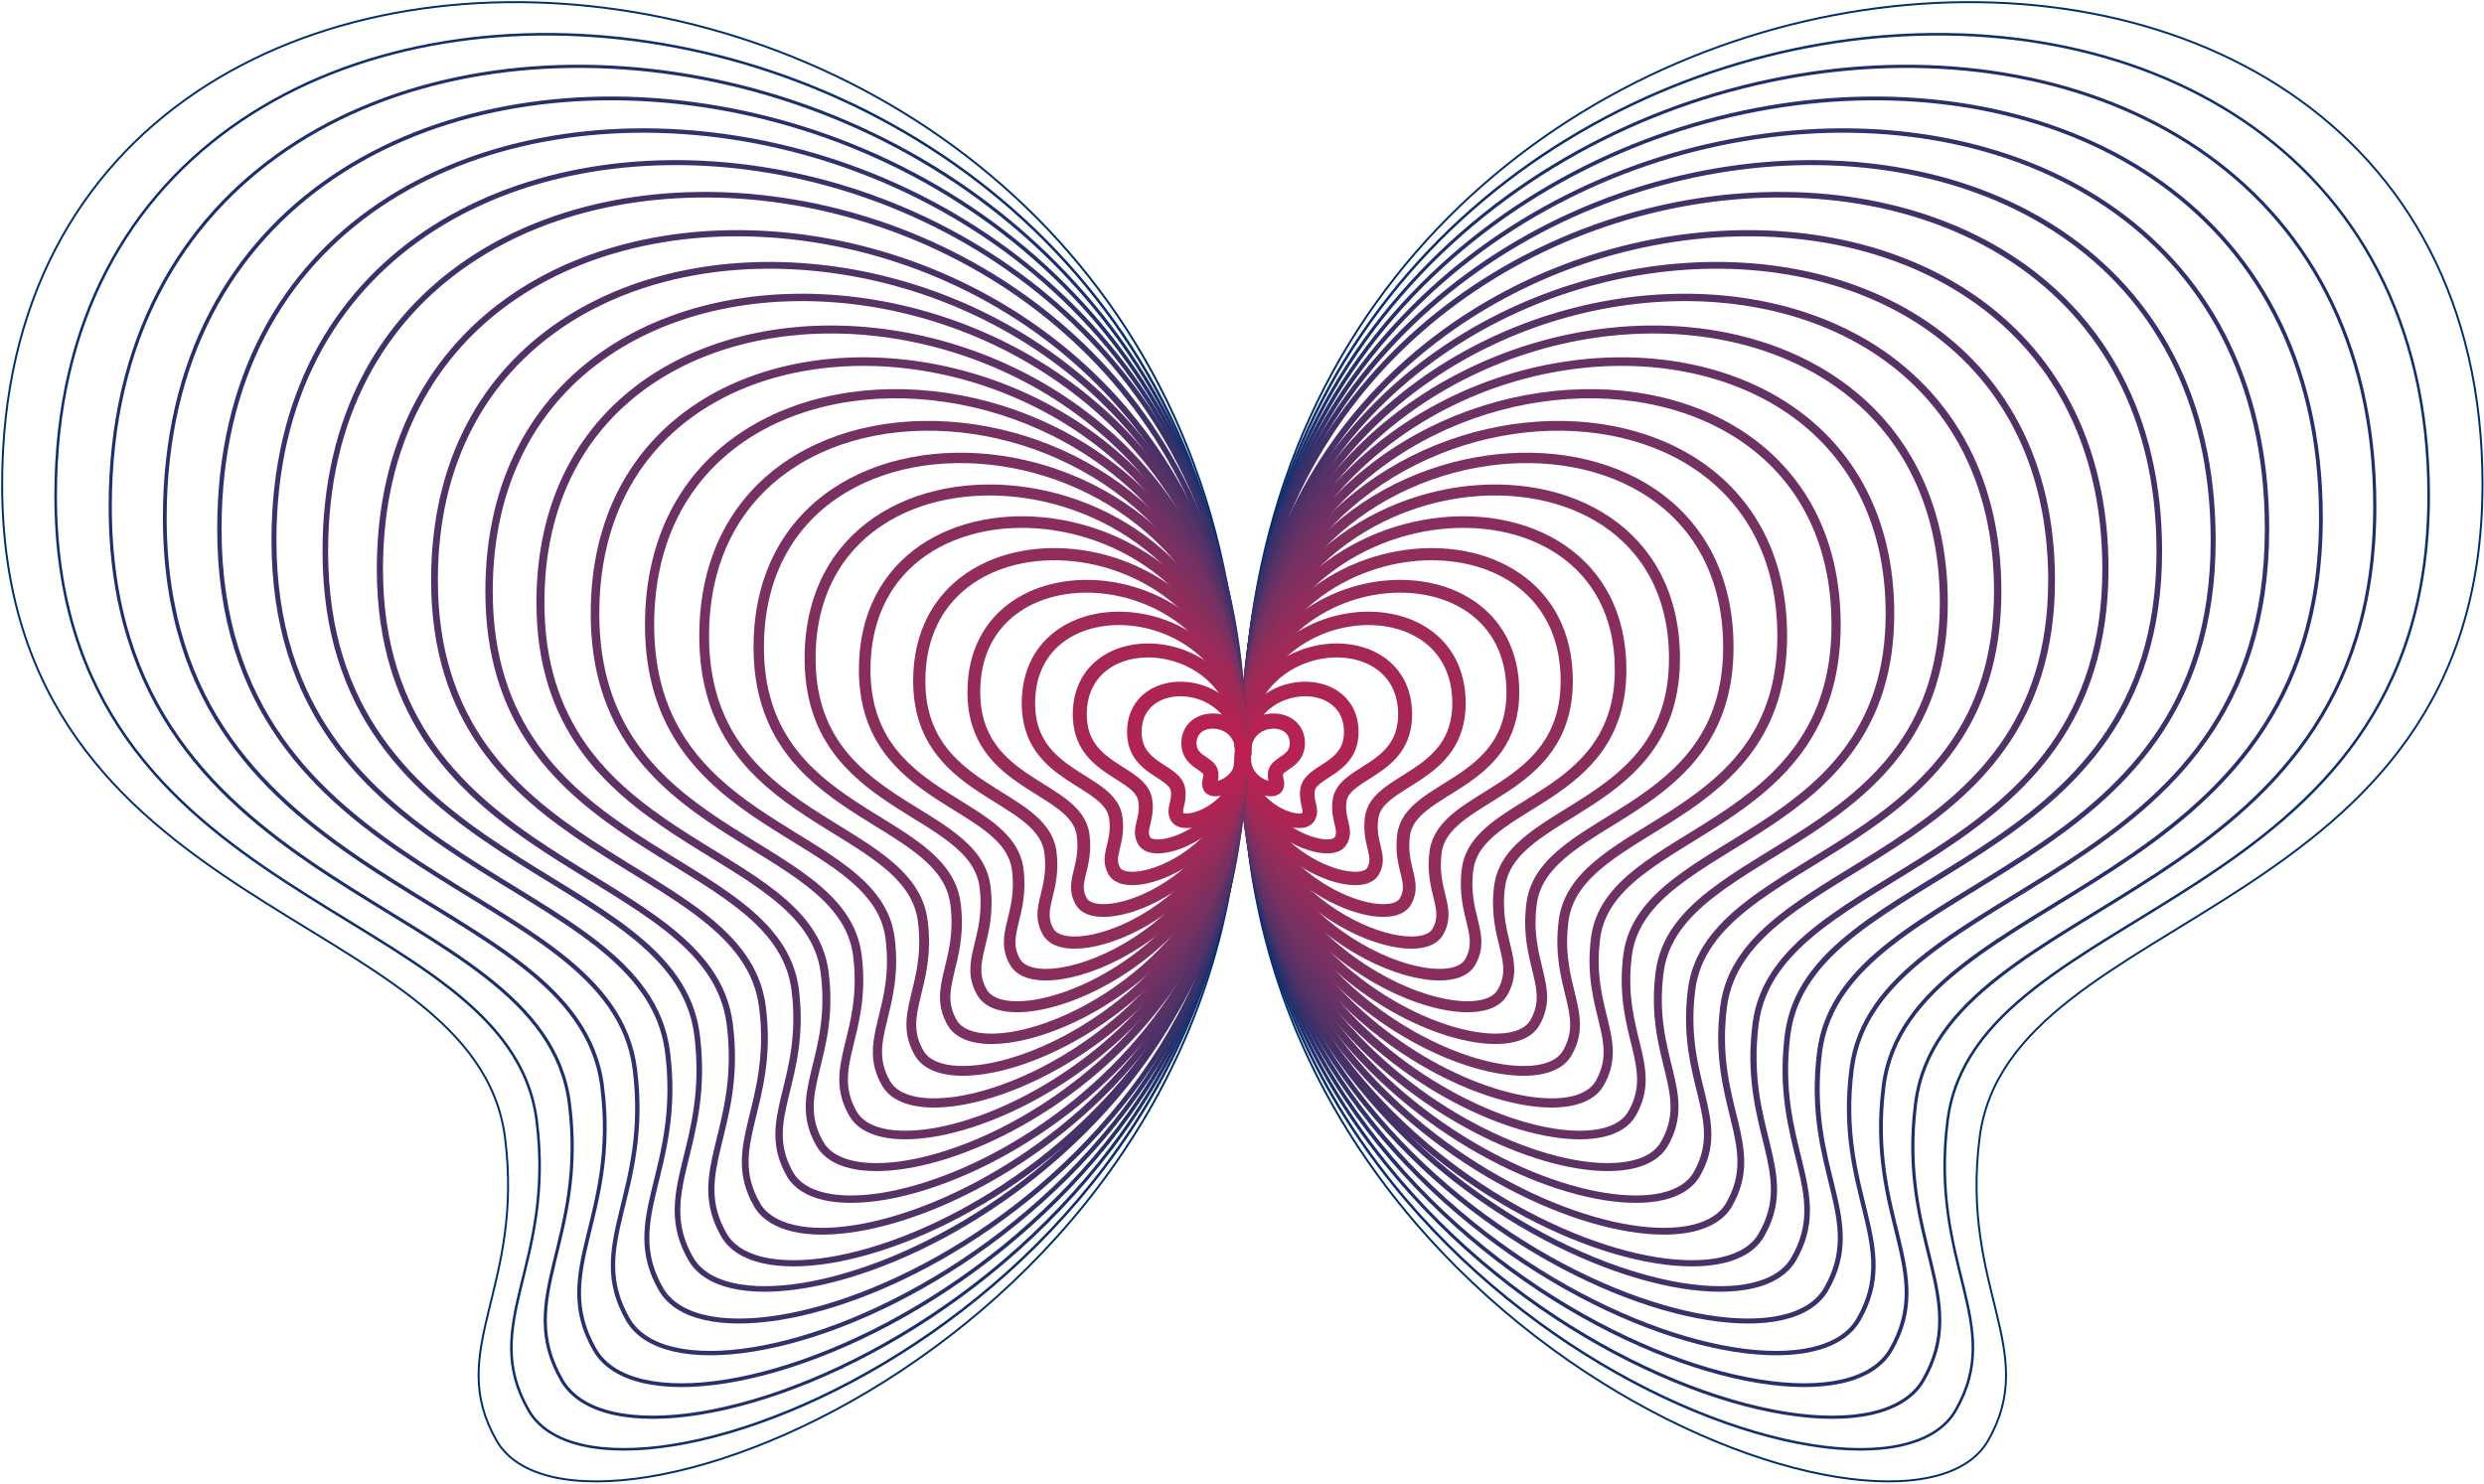 <?xml version="1.0" encoding="UTF-8"?> <svg xmlns="http://www.w3.org/2000/svg" width="1160" height="693" viewBox="0 0 1160 693" fill="none"> <path d="M580.709 345.712C580.709 -62.005 1159.3 -115.95 1159.3 226.187C1159.3 430.454 938.325 423.227 924.472 531.297C915.414 602.027 952.806 630.519 928.382 672.966C889.127 741.222 580.709 623.62 580.709 356.878" stroke="#002E6E" stroke-width="0.922" stroke-miterlimit="10" stroke-linecap="round" stroke-linejoin="round"></path> <path d="M580.709 345.682C580.709 -44.308 1134.16 -95.849 1134.16 231.413C1134.16 426.799 922.774 419.918 909.529 523.289C900.859 590.944 936.628 618.207 913.274 658.809C875.721 724.097 580.709 611.645 580.709 356.503" stroke="#0F2F6D" stroke-width="1.203" stroke-miterlimit="10" stroke-linecap="round" stroke-linejoin="round"></path> <path d="M580.709 345.652C580.709 -26.612 1109 -75.746 1109 236.64C1109 423.145 907.224 416.609 894.587 515.281C886.314 579.861 920.45 605.895 898.166 644.651C862.312 706.973 580.709 599.673 580.709 356.126" stroke="#1E306C" stroke-width="1.483" stroke-miterlimit="10" stroke-linecap="round" stroke-linejoin="round"></path> <path d="M580.709 345.621C580.709 -8.914 1083.84 -55.645 1083.84 241.867C1083.84 419.489 891.673 413.299 879.641 507.274C871.761 568.777 904.272 593.582 883.041 630.493C848.901 689.847 580.709 587.698 580.709 355.749" stroke="#28306C" stroke-width="1.765" stroke-miterlimit="10" stroke-linecap="round" stroke-linejoin="round"></path> <path d="M580.709 345.591C580.709 8.781 1058.67 -35.542 1058.67 247.093C1058.67 415.836 876.133 409.99 864.694 499.265C857.21 557.695 888.094 581.272 867.926 616.336C835.492 672.722 580.709 575.725 580.709 355.374" stroke="#31316B" stroke-width="2.046" stroke-miterlimit="10" stroke-linecap="round" stroke-linejoin="round"></path> <path d="M580.709 345.56C580.709 26.478 1033.53 -15.44 1033.53 252.319C1033.53 412.18 860.584 406.679 849.748 491.255C842.657 546.61 871.916 568.959 852.808 602.178C822.083 655.596 580.709 563.751 580.709 354.996" stroke="#3A316A" stroke-width="2.326" stroke-miterlimit="10" stroke-linecap="round" stroke-linejoin="round"></path> <path d="M580.709 345.531C580.709 44.175 1008.37 4.663 1008.37 257.547C1008.37 408.526 845.035 403.372 834.802 483.248C828.104 535.527 855.738 556.648 837.693 588.023C808.673 638.472 580.709 551.777 580.709 354.622" stroke="#423169" stroke-width="2.607" stroke-miterlimit="10" stroke-linecap="round" stroke-linejoin="round"></path> <path d="M580.709 348.498C580.709 64.87 983.207 27.763 983.207 265.77C983.207 407.87 829.485 403.059 819.854 478.239C813.551 527.441 839.559 547.333 822.575 576.861C795.264 624.344 580.709 542.802 580.709 357.242" stroke="#493168" stroke-width="2.887" stroke-miterlimit="10" stroke-linecap="round" stroke-linejoin="round"></path> <path d="M580.709 348.469C580.709 82.567 958.064 47.866 958.064 270.999C958.064 404.217 813.938 399.75 804.908 470.232C798.998 516.36 823.381 535.023 807.459 562.705C781.853 607.22 580.709 530.83 580.709 356.868" stroke="#513267" stroke-width="3.167" stroke-miterlimit="10" stroke-linecap="round" stroke-linejoin="round"></path> <path d="M580.709 348.438C580.709 100.263 932.902 67.968 932.902 276.225C932.902 400.561 798.389 396.441 789.961 462.222C784.445 505.276 807.203 522.71 792.342 548.547C768.444 590.094 580.709 518.855 580.709 356.49" stroke="#583266" stroke-width="3.45" stroke-miterlimit="10" stroke-linecap="round" stroke-linejoin="round"></path> <path d="M580.709 348.408C580.709 117.959 907.74 88.069 907.74 281.453C907.74 396.908 782.84 393.132 775.015 454.216C769.894 494.192 791.025 510.398 777.225 534.391C755.035 572.969 580.709 506.882 580.709 356.116" stroke="#5F3265" stroke-width="3.73" stroke-miterlimit="10" stroke-linecap="round" stroke-linejoin="round"></path> <path d="M580.709 348.377C580.709 135.656 882.587 108.172 882.587 286.677C882.587 393.252 767.293 389.821 760.069 446.206C755.341 483.108 774.847 498.085 762.109 520.233C741.625 555.845 580.709 494.907 580.709 355.738" stroke="#663164" stroke-width="4.01" stroke-miterlimit="10" stroke-linecap="round" stroke-linejoin="round"></path> <path d="M580.709 348.349C580.709 153.353 857.431 128.274 857.431 291.906C857.431 389.598 751.744 386.514 745.121 438.199C740.788 472.026 758.669 485.774 746.992 506.075C728.214 538.721 580.709 482.935 580.709 355.364" stroke="#6D3163" stroke-width="4.291" stroke-miterlimit="10" stroke-linecap="round" stroke-linejoin="round"></path> <path d="M580.709 348.318C580.709 171.05 832.275 148.376 832.275 297.132C832.275 385.944 736.195 383.203 730.175 430.19C726.235 460.943 742.491 473.463 731.876 491.918C714.805 521.595 580.709 470.962 580.709 354.986" stroke="#743161" stroke-width="4.571" stroke-miterlimit="10" stroke-linecap="round" stroke-linejoin="round"></path> <path d="M580.709 348.287C580.709 188.745 807.118 168.479 807.118 302.358C807.118 382.289 720.645 379.895 715.229 422.183C711.682 449.859 726.312 461.151 716.759 477.761C701.396 504.47 580.709 458.987 580.709 354.611" stroke="#7A3060" stroke-width="4.852" stroke-miterlimit="10" stroke-linecap="round" stroke-linejoin="round"></path> <path d="M580.709 348.257C580.709 206.443 781.962 188.581 781.962 307.585C781.962 378.634 705.098 376.585 700.282 414.174C697.131 438.776 710.134 448.838 701.643 463.604C687.987 487.345 580.709 447.014 580.709 354.234" stroke="#81305E" stroke-width="5.134" stroke-miterlimit="10" stroke-linecap="round" stroke-linejoin="round"></path> <path d="M580.709 348.228C580.709 224.139 756.805 208.684 756.805 312.813C756.805 374.98 689.549 373.275 685.336 406.167C682.578 427.693 693.956 436.529 686.526 449.447C674.577 470.221 580.709 435.042 580.709 353.86" stroke="#892E5C" stroke-width="5.414" stroke-miterlimit="10" stroke-linecap="round" stroke-linejoin="round"></path> <path d="M580.709 348.198C580.709 241.837 731.649 228.786 731.649 318.039C731.649 371.327 674 369.968 670.388 398.159C668.025 416.611 677.778 424.217 671.408 435.289C661.166 453.096 580.709 423.068 580.709 353.483" stroke="#902D5B" stroke-width="5.695" stroke-miterlimit="10" stroke-linecap="round" stroke-linejoin="round"></path> <path d="M580.709 348.168C580.709 259.533 706.493 248.889 706.493 323.266C706.493 367.672 658.453 366.658 655.442 390.152C653.472 405.528 661.6 411.905 656.293 421.132C647.757 435.971 580.709 411.095 580.709 353.108" stroke="#972B59" stroke-width="5.975" stroke-miterlimit="10" stroke-linecap="round" stroke-linejoin="round"></path> <path d="M580.709 348.14C580.709 277.233 681.335 268.992 681.335 328.495C681.335 364.019 642.904 363.351 640.496 382.145C638.919 394.446 645.422 399.594 641.175 406.977C634.348 418.848 580.709 399.122 580.709 352.733" stroke="#9F2957" stroke-width="6.255" stroke-miterlimit="10" stroke-linecap="round" stroke-linejoin="round"></path> <path d="M580.709 348.111C580.709 294.93 656.178 289.097 656.178 333.724C656.178 360.367 627.354 360.042 625.548 374.138C624.366 383.363 629.244 387.285 626.06 392.821C620.939 401.724 580.709 387.151 580.709 352.357" stroke="#A62755" stroke-width="6.536" stroke-miterlimit="10" stroke-linecap="round" stroke-linejoin="round"></path> <path d="M580.709 351.083C580.709 315.63 631.022 312.2 631.022 341.952C631.022 359.715 611.805 359.735 610.603 369.132C609.815 375.284 613.065 377.975 610.942 381.667C607.528 387.601 580.709 378.18 580.709 354.985" stroke="#AE2553" stroke-width="6.818" stroke-miterlimit="10" stroke-linecap="round" stroke-linejoin="round"></path> <path d="M580.709 351.063C580.709 333.337 605.865 332.313 605.865 347.189C605.865 356.069 596.258 356.436 595.655 361.135C595.262 364.21 596.887 365.673 595.826 367.517C594.118 370.486 580.709 366.215 580.709 354.617" stroke="#B62251" stroke-width="7.098" stroke-miterlimit="10" stroke-linecap="round" stroke-linejoin="round"></path> <path d="M580.709 348.825V352.035" stroke="#BF1F4F" stroke-width="7.379" stroke-miterlimit="10" stroke-linecap="round" stroke-linejoin="round"></path> <path d="M579.6 345.712C579.6 -62.005 1 -115.95 1 226.187C1 430.454 221.982 423.227 235.828 531.297C244.89 602.027 207.501 630.519 231.918 672.966C271.179 741.222 579.6 623.62 579.6 356.878" stroke="#002E6E" stroke-width="0.922" stroke-miterlimit="10" stroke-linecap="round" stroke-linejoin="round"></path> <path d="M579.432 345.682C579.432 -44.308 25.988 -95.849 25.988 231.413C25.988 426.799 237.363 419.918 250.606 523.289C259.275 590.944 223.511 618.207 246.867 658.809C284.42 724.097 579.432 611.645 579.432 356.503" stroke="#0F2F6D" stroke-width="1.203" stroke-miterlimit="10" stroke-linecap="round" stroke-linejoin="round"></path> <path d="M579.762 345.652C579.762 -26.612 51.475 -75.746 51.475 236.64C51.475 423.145 253.242 416.609 265.884 515.281C274.158 579.861 240.019 605.895 262.313 644.651C298.159 706.973 579.762 599.673 579.762 356.126" stroke="#1E306C" stroke-width="1.483" stroke-miterlimit="10" stroke-linecap="round" stroke-linejoin="round"></path> <path d="M580.094 345.621C580.094 -8.914 76.963 -55.645 76.963 241.867C76.963 419.489 269.123 413.299 281.162 507.274C289.042 568.777 256.529 593.582 277.762 630.493C311.902 689.847 580.094 587.698 580.094 355.749" stroke="#28306C" stroke-width="1.765" stroke-miterlimit="10" stroke-linecap="round" stroke-linejoin="round"></path> <path d="M580.424 345.591C580.424 8.781 102.449 -35.542 102.449 247.093C102.449 415.836 285 409.99 296.439 499.265C303.923 557.695 273.039 581.272 293.208 616.336C325.641 672.722 580.424 575.725 580.424 355.374" stroke="#31316B" stroke-width="2.046" stroke-miterlimit="10" stroke-linecap="round" stroke-linejoin="round"></path> <path d="M580.756 345.56C580.756 26.478 127.938 -15.44 127.938 252.319C127.938 412.18 300.881 406.679 311.717 491.255C318.808 546.61 289.549 568.959 308.657 602.178C339.382 655.596 580.756 563.751 580.756 354.996" stroke="#3A316A" stroke-width="2.326" stroke-miterlimit="10" stroke-linecap="round" stroke-linejoin="round"></path> <path d="M579.586 345.531C579.586 44.175 151.924 4.663 151.924 257.547C151.924 408.526 315.26 403.372 325.493 483.248C332.191 535.527 304.557 556.648 322.602 588.023C351.622 638.472 579.586 551.777 579.586 354.622" stroke="#423169" stroke-width="2.607" stroke-miterlimit="10" stroke-linecap="round" stroke-linejoin="round"></path> <path d="M579.918 348.498C579.918 64.87 177.412 27.763 177.412 265.77C177.412 407.87 331.141 403.059 340.773 478.239C347.076 527.441 321.067 547.333 338.052 576.861C365.363 624.344 579.918 542.802 579.918 357.242" stroke="#493168" stroke-width="2.887" stroke-miterlimit="10" stroke-linecap="round" stroke-linejoin="round"></path> <path d="M580.248 348.469C580.248 82.567 202.898 47.866 202.898 270.999C202.898 404.217 347.019 399.75 356.048 470.232C361.959 516.36 337.576 535.023 353.497 562.705C379.104 607.22 580.248 530.83 580.248 356.868" stroke="#513267" stroke-width="3.167" stroke-miterlimit="10" stroke-linecap="round" stroke-linejoin="round"></path> <path d="M580.578 348.438C580.578 100.263 228.387 67.968 228.387 276.225C228.387 400.561 362.898 396.441 371.326 462.222C376.842 505.276 354.084 522.71 368.945 548.547C392.843 590.094 580.578 518.855 580.578 356.49" stroke="#583266" stroke-width="3.45" stroke-miterlimit="10" stroke-linecap="round" stroke-linejoin="round"></path> <path d="M579.41 348.408C579.41 117.959 252.375 88.069 252.375 281.453C252.375 396.908 377.279 393.132 385.104 454.216C390.225 494.192 369.094 510.398 382.894 534.391C405.084 572.969 579.41 506.882 579.41 356.116" stroke="#5F3265" stroke-width="3.73" stroke-miterlimit="10" stroke-linecap="round" stroke-linejoin="round"></path> <path d="M579.74 348.377C579.74 135.656 277.861 108.172 277.861 286.677C277.861 393.252 393.156 389.821 400.38 446.206C405.108 483.108 385.602 498.085 398.34 520.233C418.823 555.845 579.74 494.907 579.74 355.738" stroke="#663164" stroke-width="4.01" stroke-miterlimit="10" stroke-linecap="round" stroke-linejoin="round"></path> <path d="M580.07 348.349C580.07 153.353 303.348 128.274 303.348 291.906C303.348 389.598 409.035 386.514 415.658 438.199C419.991 472.026 402.11 485.774 413.787 506.075C432.564 538.721 580.07 482.935 580.07 355.364" stroke="#6D3163" stroke-width="4.291" stroke-miterlimit="10" stroke-linecap="round" stroke-linejoin="round"></path> <path d="M580.401 348.318C580.401 171.05 328.836 148.376 328.836 297.132C328.836 385.944 424.916 383.203 430.935 430.19C434.876 460.943 418.62 473.463 429.235 491.918C446.305 521.595 580.401 470.962 580.401 354.986" stroke="#743161" stroke-width="4.571" stroke-miterlimit="10" stroke-linecap="round" stroke-linejoin="round"></path> <path d="M580.731 348.287C580.731 188.745 354.322 168.479 354.322 302.358C354.322 382.289 440.795 379.895 446.211 422.183C449.758 449.859 435.128 461.151 444.682 477.761C460.045 504.47 580.731 458.987 580.731 354.611" stroke="#7A3060" stroke-width="4.852" stroke-miterlimit="10" stroke-linecap="round" stroke-linejoin="round"></path> <path d="M579.563 348.257C579.563 206.443 378.311 188.581 378.311 307.585C378.311 378.634 455.174 376.585 459.991 414.174C463.142 438.776 450.138 448.838 458.629 463.604C472.286 487.345 579.563 447.014 579.563 354.234" stroke="#81305E" stroke-width="5.134" stroke-miterlimit="10" stroke-linecap="round" stroke-linejoin="round"></path> <path d="M579.893 348.228C579.893 224.139 403.797 208.684 403.797 312.813C403.797 374.98 471.053 373.275 475.267 406.167C478.024 427.693 466.646 436.529 474.077 449.447C486.025 470.221 579.893 435.042 579.893 353.86" stroke="#892E5C" stroke-width="5.414" stroke-miterlimit="10" stroke-linecap="round" stroke-linejoin="round"></path> <path d="M580.225 348.198C580.225 241.837 429.285 228.786 429.285 318.039C429.285 371.327 486.934 369.968 490.546 398.159C492.909 416.611 483.156 424.217 489.526 435.289C499.768 453.096 580.225 423.068 580.225 353.483" stroke="#902D5B" stroke-width="5.695" stroke-miterlimit="10" stroke-linecap="round" stroke-linejoin="round"></path> <path d="M580.555 348.168C580.555 259.533 454.771 248.889 454.771 323.266C454.771 367.672 502.812 366.658 505.822 390.152C507.792 405.528 499.664 411.905 504.972 421.132C513.507 435.971 580.555 411.095 580.555 353.108" stroke="#972B59" stroke-width="5.975" stroke-miterlimit="10" stroke-linecap="round" stroke-linejoin="round"></path> <path d="M580.885 348.14C580.885 277.233 480.26 268.992 480.26 328.495C480.26 364.019 518.691 363.351 521.098 382.145C522.675 394.446 516.173 399.594 520.419 406.977C527.247 418.848 580.885 399.122 580.885 352.733" stroke="#9F2957" stroke-width="6.255" stroke-miterlimit="10" stroke-linecap="round" stroke-linejoin="round"></path> <path d="M579.715 348.111C579.715 294.93 504.246 289.097 504.246 333.724C504.246 360.367 533.07 360.042 534.876 374.138C536.058 383.363 531.181 387.285 534.365 392.821C539.486 401.724 579.715 387.151 579.715 352.357" stroke="#A62755" stroke-width="6.536" stroke-miterlimit="10" stroke-linecap="round" stroke-linejoin="round"></path> <path d="M580.047 351.083C580.047 315.63 529.734 312.2 529.734 341.952C529.734 359.715 548.951 359.735 550.154 369.132C550.941 375.284 547.691 377.975 549.814 381.667C553.229 387.601 580.047 378.18 580.047 354.985" stroke="#AE2553" stroke-width="6.818" stroke-miterlimit="10" stroke-linecap="round" stroke-linejoin="round"></path> <path d="M580.377 351.063C580.377 333.337 555.221 332.313 555.221 347.189C555.221 356.069 564.828 356.436 565.431 361.135C565.824 364.21 564.199 365.673 565.26 367.517C566.968 370.486 580.377 366.215 580.377 354.617" stroke="#B62251" stroke-width="7.098" stroke-miterlimit="10" stroke-linecap="round" stroke-linejoin="round"></path> <path d="M580.709 348.825V352.035" stroke="#BF1F4F" stroke-width="7.379" stroke-miterlimit="10" stroke-linecap="round" stroke-linejoin="round"></path> </svg> 